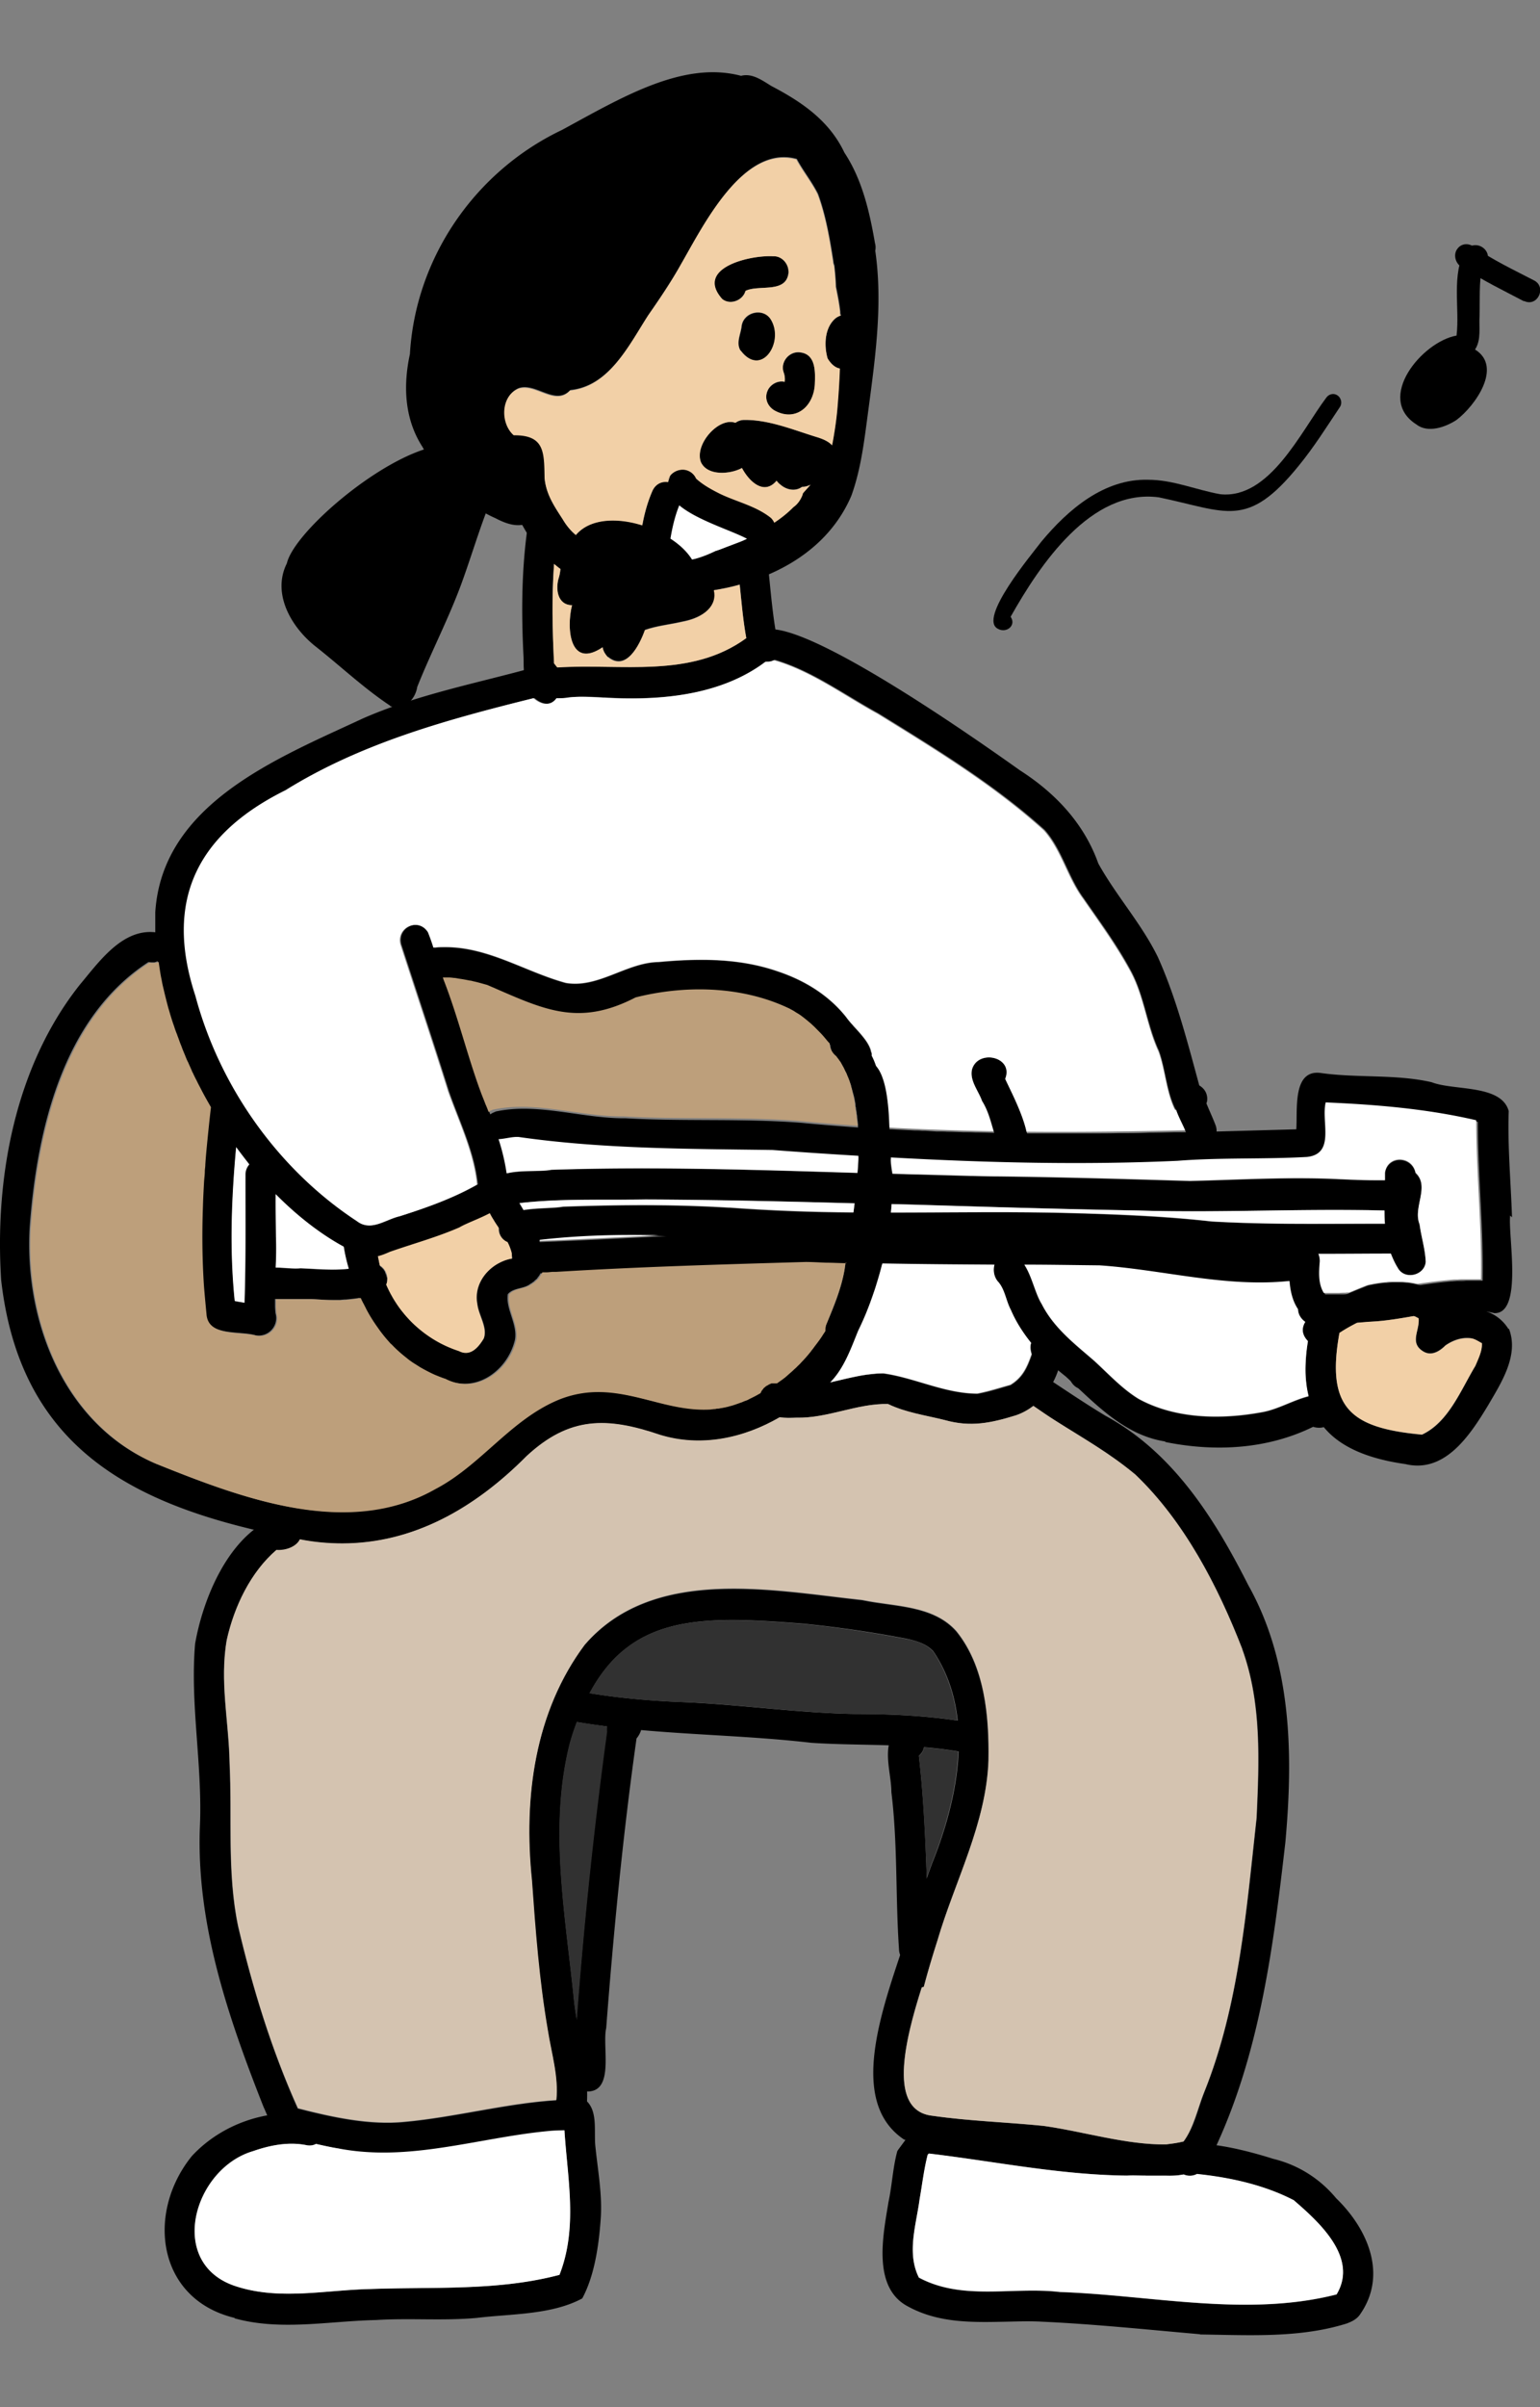 <svg width="64" height="100" viewBox="0 0 64 100" fill="none" xmlns="http://www.w3.org/2000/svg">
    <rect x="0" y="0" width="64" height="100" fill="#808080" stroke="none"/>
    <path d="M16.227 29.325c-1.104-.729-2.09-1.667-3.133-2.486-.986-.788-1.803-2.176-1.173-3.434.276-1.208 3.409-3.983 5.695-4.732-.02-.04-.04-.07-.06-.11-.748-1.157-.807-2.535-.521-3.853.236-4.023 2.729-7.607 6.325-9.314 2.482-1.348 5.024-2.885 7.438-2.246.453-.12.867.18 1.251.419 1.261.659 2.414 1.438 3.045 2.775.739 1.118 1.044 2.456 1.27 3.764.03.1.03.21.01.31.316 2.166.01 4.382-.276 6.538-.167 1.228-.295 2.476-.719 3.644-1.241 2.895-4.551 4.063-7.527 4.063-.305 0-.61-.01-.916-.04-.581-.07-1.547-.03-2.069-.38-.05 0-.099.01-.148 0-.364 0-.768-.219-1.084-.369a5.458 5.458 0 0 1-1.93-2.066h-.03c-.375.05-.759-.11-1.084-.28a5.087 5.087 0 0 1-.404-.2c-.374 1-.68 2.027-1.054 3.036-.532 1.417-1.232 2.765-1.793 4.172-.07.45-.414.85-.847.85a.783.783 0 0 1-.296-.06h.03zm6.404-9.484c.059.69.404 1.188.758 1.737.227.39.542.69.916.909.08.1.168.2.266.28.247.189.513.299.818.349.217.04.444.05.66.06.06.02.109.03.168.05.187.05.374.09.561.12.138.02.286.03.424.03.187 0 .384-.01.571-.02h-.088c.384-.01.788-.03 1.152-.13.316-.08.601-.21.897-.34.04-.01.079-.02.118-.04.168-.06.335-.13.503-.19.177-.06.345-.12.512-.2.246-.099.463-.229.68-.369.05-.03.098-.06.157-.1a5.38 5.38 0 0 0 1.252-.928 1.058 1.058 0 0 0 .394-.569c.01-.01.02-.02.03-.04.186-.21.383-.419.551-.649.246-.33.463-.698.581-1.098.08-.25.109-.509.158-.768.05-.31.089-.61.118-.919.05-.669.099-1.348.118-2.026.02-.67.09-1.338.02-2.007v.01-.07.01c-.04-.35-.108-.689-.177-1.028-.01-.3-.04-.59-.07-.889a.423.423 0 0 1-.039-.16c-.147-.948-.315-1.906-.64-2.805-.256-.509-.62-.958-.887-1.457-.02 0-.04 0-.049-.01-2.197-.55-3.832 2.785-4.749 4.372-.414.73-.886 1.428-1.36 2.117-.807 1.248-1.625 2.965-3.25 3.125-.365.389-.779.22-1.202.06-.316-.12-.631-.24-.936-.14-.74.31-.76 1.447-.198 1.936h.04c1.241 0 1.222.71 1.241 1.757l-.02.03z" fill="#000"/>
    <path d="M30.778 14.57c-.197-.34.02-.688.05-1.038.098-.579.916-.759 1.221-.24.562.939-.404 2.406-1.26 1.278h-.01zM32.236 17.086c-.305-.15-.482-.5-.344-.829.108-.28.433-.459.719-.389.02-.14 0-.28-.05-.41-.137-.449.276-.898.73-.808.63.1.59.829.571 1.328-.05.898-.759 1.547-1.626 1.108zM32.394 20.11s-.089-.089-.128-.139c-.532.639-1.162.01-1.438-.529-.473.26-1.429.34-1.705-.24-.335-.878 1.202-2.376 1.813-1.297.217.01.424.14.561.3.06.069.119.139.168.209.483-.61 1.192-.08 1.429.479.936-.16 1.27 1.278.236 1.328-.286.21-.68.12-.926-.12l-.01.01z" fill="#000"/>
    <path d="M33.596 20.11a.997.997 0 0 1-.61-.239.57.57 0 0 1-.178-.34c-.601-.269-1.458-.239-1.862-.798-.818-.04-.848-1.248-.01-1.288 1.044-.01 2.05.42 3.034.72.355.109.75.289.779.718.473.21.473.968-.02 1.158-.355.13-.749.1-1.123.07h-.01zM26.768 24.374c-.502-.19-.404-.77-.305-1.188.177-.939.256-1.907.65-2.786.325-.768 1.478-.3 1.173.48-.385.908-.454 1.926-.64 2.895.019.439-.483.778-.868.599h-.01z" fill="#000"/>
    <path d="M31.182 22.457c-.867-.55-4.02-1.258-3.32-2.696a.907.907 0 0 0-.108.22c.069-.34.453-.539.768-.46a.64.64 0 0 1 .414.35c.296.27.63.46.985.63.7.339 1.508.508 2.128 1.007.572.57-.246 1.468-.857.939l-.01.01zM34.394 14.89c-.158-.55-.128-1.308.355-1.687.325-.22.827-.26 1.103.07.227.269.168.618.079.928-.148.789-.946 1.657-1.537.689zM30 12.414c-1.143-1.298 1.202-1.827 2.128-1.767.345-.02.63.29.64.629-.049.948-1.231.529-1.793.809-.108.399-.65.598-.975.329z" fill="#000"/>
    <path d="M25.104 28.976c-.513-.03-.986-.06-1.449 0-.542.09-1.143.04-1.488-.45-.492-.23-.384-.848-.413-1.297-.089-1.787-.08-3.584.177-5.361.128-.859 1.409-.64 1.241.21-.266 1.876-.236 3.623-.147 5.48.049.05.088.11.138.17 2.67-.17 5.537.47 7.852-1.218-.187-1.038-.237-2.097-.375-3.145a.631.631 0 0 1 .532-.718c.335-.05.67.19.71.539.128 1.098.197 2.216.404 3.314.108.19.128.42 0 .619-1.931 1.777-4.759 2.006-7.261 1.847h.079v.01z" fill="#000"/>
    <path d="M23.025 27.828c.354.38.345.888.138 1.178 0 .02-.02.03-.04.05l-.088.09a.22.22 0 0 0-.05.03c-.01.01-.04.02-.059.03-.02.01-.04.01-.059.02h-.05c-.177.03-.384-.04-.61-.23-3.567.878-7.143 1.857-10.306 3.823-3.655 1.807-5.064 4.552-3.743 8.536 1.014 3.803 3.458 7.237 6.709 9.364.581.459 1.163-.06 1.773-.2 1.104-.36 2.207-.739 3.222-1.318-.138-1.357-.759-2.595-1.202-3.873-.64-2.037-1.32-4.073-1.98-6.1-.187-.709.749-1.128 1.143-.509.049.12.098.25.147.39.02.05.03.09.05.14.01.04.03.08.04.12.127.418.255.868.383 1.257.03.09.07.18.099.27.532 1.407.896 2.865 1.399 4.282l.089.24c.059.16.128.32.187.479.04.11.079.21.128.32.148.369.286.748.404 1.127.148.47.266.939.335 1.418.02.11.03.22.04.33.039.06.058.12.078.18.098.299-.03.548-.256.758-.158.14-.355.27-.572.38-.453.239-.975.419-1.26.588-.937.41-1.932.68-2.897 1.019a1.84 1.84 0 0 1-.296.12c-.03.01-.059.02-.098.03-.03 0-.07.02-.099.03-.187.05-.374.06-.561.02-.286-.12-.572-.26-.858-.41-.995-.55-1.95-1.298-2.837-2.186-.384-.39-.749-.799-1.094-1.228-.187-.23-.364-.47-.541-.71a18.736 18.736 0 0 1-1.094-1.676c-.138-.24-.276-.49-.404-.729-.069-.12-.128-.25-.187-.37-.06-.11-.109-.219-.168-.339 0-.02-.02-.04-.03-.06-.058-.12-.108-.24-.157-.359-.04-.1-.089-.19-.128-.29l-.079-.19c-.04-.09-.079-.189-.108-.279-.05-.12-.099-.25-.138-.37v-.01c-.05-.129-.089-.259-.138-.379-.04-.13-.089-.259-.128-.379-.04-.12-.07-.24-.108-.37-.08-.269-.138-.528-.198-.788-.03-.12-.059-.25-.078-.37-.03-.129-.05-.249-.07-.379l-.058-.379c-.06-.41-.09-.819-.109-1.218v-.848c.286-4.523 5.104-6.41 8.611-8.047 2.128-.938 4.473-1.417 6.68-2.006.414-.16.916-.37 1.27.01l.01-.03z" fill="#000"/>
    <path d="M22.552 52.156c.04.24.02.48-.07.69 0 .02-.019.039-.029.059a.42.42 0 0 1-.088.14c-.01.02-.03.04-.04.06-.01.01-.02.03-.04.04-.01.01-.019.02-.039.03l-.059.06c-.02.02-.05.03-.069.05-.02.02-.049.03-.079.05-.275.219-.7.149-.936.428-.098.61.414 1.248.296 1.897-.305 1.298-1.675 2.276-2.946 1.608-.079-.03-.157-.05-.226-.08-.06-.02-.119-.05-.178-.07a5.152 5.152 0 0 1-.847-.46c-.069-.04-.128-.09-.197-.13-.06-.04-.108-.079-.168-.129a5.358 5.358 0 0 1-.61-.549l-.109-.11a4.624 4.624 0 0 1-.394-.479.36.36 0 0 1-.069-.1 5.49 5.49 0 0 1-.512-.828.914.914 0 0 1-.07-.14c-.048-.09-.098-.19-.137-.28a8.515 8.515 0 0 1-.443-1.218 7.13 7.13 0 0 1-.207-.908c0-.05-.02-.11-.03-.16 0-.469.522-.808.936-.569.306.27.424.689.512 1.118.03.13.05.25.08.38.048.24.108.469.206.669.02.04.04.09.06.13.029.08.068.159.108.239.04.08.069.15.118.22 0 .01.01.02.02.04.03.06.069.12.098.17.01.02.03.049.05.069.029.06.068.11.108.17 0 .01.02.03.03.04.039.06.088.12.137.18l.02.02.128.159c.02.02.04.05.069.07a3.274 3.274 0 0 0 .345.35l.177.149c.099.08.187.15.296.22.049.04.088.07.138.1.069.05.138.09.207.13.049.03.108.06.157.09.05.03.089.049.138.069.06.03.128.07.197.09.158.07.325.13.493.19.463.24.798-.14 1.024-.52.178-.449-.216-.968-.266-1.437-.118-.63.197-1.218.69-1.567.02-.02.04-.03.06-.04.029-.02.058-.04.078-.05l.177-.09c.05-.02.089-.04.138-.06.02 0 .05-.02.07-.02.049-.02.098-.03.137-.04.02 0 .05 0 .07-.01h.029c0-.08-.02-.15-.04-.22 0-.04-.02-.08-.03-.12-.039-.12-.088-.239-.147-.359-.109-.21-.237-.41-.365-.609-.059-.09-.118-.17-.167-.26-.03-.05-.06-.1-.089-.139-.04-.06-.069-.13-.108-.19a1.838 1.838 0 0 1-.197-.609c0-.23.118-.429.295-.549.148-.1.345-.13.522-.08.08.02.148.05.207.09.158.11.257.3.266.5.04.08.09.15.129.229.059.09.118.19.167.28.256.409.522.808.67 1.257 0 .01 0 .03.01.04.069.2.108.4.118.61h.02zM25.261 27.299a.878.878 0 0 1-.207-.36c0-.02 0-.03-.01-.05-1.36.919-1.517-.768-1.27-1.747-.621 0-.71-.689-.543-1.168.138-.479.02-1.158.503-1.437.887-1.857 4.68-.6 5.212 1.058 1.27.898.847 1.947-.562 2.216-.59.14-1.054.17-1.576.35-.217.608-.778 1.747-1.537 1.118l-.01.02z" fill="#000"/>
    <path d="M35.754 54.502c-.05.12-.089.25-.138.37-.04.11-.089.23-.128.34v.01c-.05.119-.089.239-.138.358-.01.03-.02.06-.04.08v.03s-.03.08-.049.12c-.02.04-.03.08-.05.12-.048.11-.108.23-.157.34-.04.07-.089.14-.128.209l-.089.12c-.108.17-.226.33-.344.499-.06.09-.129.18-.188.27-.039.05-.088.09-.138.14-.364.359-.748.698-1.172.988-.197.14-.394.27-.6.389-1.508.878-3.282 1.248-4.976.729-2.207-.75-3.764-.769-5.547.888-2.177 2.186-4.73 3.624-7.655 3.624-.572 0-1.163-.05-1.764-.17-.118-.02-.236-.05-.364-.08-.523-.1-1.045-.21-1.547-.329C4.966 62.219.798 59.733.049 53.185c-.276-4.263.582-8.895 3.271-12.28.788-.938 1.754-2.325 3.123-2.176h.02c.65.17.552 1.008.079 1.208-.02 0-.04.01-.05.02-.029 0-.049.02-.078.02h-.04c-.059 0-.128 0-.207-.01-3.576 2.326-4.64 7.018-4.935 11.021-.227 3.954 1.448 8.186 5.211 9.804 3.577 1.437 7.98 3.124 11.606 1.048 1.912-.998 3.153-2.925 5.183-3.734 1.399-.539 2.6-.24 3.783.07.808.2 1.606.41 2.463.36.069 0 .138-.01.207-.02h.128c.118-.02.236-.04.364-.07a.8.8 0 0 0 .148-.04c.04 0 .089-.02.138-.04l.06-.02c.078-.03.167-.06.255-.09l.148-.06c.05-.02.099-.04.158-.07.049-.02.098-.05.157-.08.099-.05.207-.11.316-.17 0 0 .059-.03.088-.05.217-.11.414-.229.611-.359.079-.05.158-.11.237-.17l.118-.09c.03-.02.059-.05.089-.08a3.3 3.3 0 0 0 .275-.249c.04-.04.08-.08.119-.11l.167-.17c.138-.139.276-.299.394-.448.05-.05.089-.11.128-.17.06-.07.109-.14.158-.21.069-.09.138-.18.197-.28.05-.06.089-.13.128-.189v-.02s.05-.07.069-.11c.286-.449.7-1.198 1.3-.748.03.02.06.05.08.07l.039.01zM36.236 43.73s.01.09 0 .13c0 .08-.02.16-.059.24a.78.78 0 0 1-.226.26.597.597 0 0 1-.591.03.745.745 0 0 1-.257-.21c-.206-.26-.404-.53-.62-.789 0 0-.06-.08-.099-.12a5.117 5.117 0 0 0-.305-.349l-.099-.1-.118-.12c-.05-.05-.099-.09-.148-.14-.108-.1-.226-.199-.354-.289-.05-.03-.09-.07-.138-.1a1.69 1.69 0 0 0-.178-.11l-.207-.12c-.059-.03-.108-.05-.167-.08-1.931-.878-4.227-.908-6.256-.398-2.434 1.257-3.882.469-6.168-.52a6.016 6.016 0 0 0-.571-.15l-.148-.03a6.113 6.113 0 0 0-.453-.08l-.207-.03c-.079 0-.158-.019-.236-.019h-.316a.668.668 0 0 1-.552.04c-.453-.18-.522-.829-.137-1.118a.79.79 0 0 1 .384-.17c.167-.03.345-.03.502-.03 1.803 0 3.32 1.028 5.005 1.488 1.34.23 2.522-.849 3.852-.869 1.675-.16 3.35-.17 4.956.39 1.104.369 2.108.978 2.838 1.896.059.08.128.17.207.26.029.03.059.06.078.09.07.08.148.16.217.24.03.03.06.07.089.099.088.11.177.21.246.32.02.03.04.05.05.08.078.13.127.249.147.379h.04z" fill="#000"/>
    <path d="M36.906 46.845c0 .33 0 .76-.02 1.248 0 .21-.019.44-.029.67-.03.398-.059.818-.098 1.257l-.04.35c-.03.279-.059.568-.098.848l-.06.44c-.039.279-.078.558-.127.828-.09.519-.197 1.018-.316 1.467-.01 0-.03.02-.04.02-.167.12-.236.28-.305.47 0 .02-.01.04-.02.05-.049.12-.088.249-.137.369-.04.11-.089.23-.128.34v.01c-.05.119-.089.239-.138.358 0 .03-.02.06-.04.08v.03a.632.632 0 0 1-.423.19.61.61 0 0 1-.188-.03c-.01 0-.02 0-.029-.02a.661.661 0 0 1-.365-.529c0-.1 0-.19.04-.28.315-.748.63-1.497.758-2.296.01-.09.03-.17.04-.26.04-.259.088-.528.128-.818.03-.16.05-.32.079-.479.04-.26.079-.529.118-.799.02-.13.03-.25.05-.379.048-.41.098-.838.117-1.258.02-.24.03-.469.04-.699.01-.429 0-.848-.02-1.258v-.05c0-.1-.02-.199-.03-.299 0-.05-.01-.1-.02-.15 0-.07-.019-.13-.029-.19 0-.04 0-.07-.02-.11v-.059c0-.04-.01-.09-.02-.13a2.36 2.36 0 0 0-.088-.38c-.01-.05-.03-.099-.04-.149-.009-.05-.029-.09-.038-.14v-.02c-.01-.05-.03-.09-.05-.14v-.01c0-.02-.02-.05-.03-.07-.02-.05-.039-.1-.059-.139-.01-.03-.02-.05-.029-.08-.02-.05-.05-.11-.079-.16-.03-.05-.05-.1-.079-.15-.01-.02-.03-.05-.04-.07a.91.91 0 0 0-.078-.129.302.302 0 0 0-.05-.07.645.645 0 0 0-.098-.13c-.02-.02-.04-.03-.059-.05a.589.589 0 0 1-.167-.25c0-.02-.01-.04-.02-.059 0-.03-.01-.06-.02-.09v-.07c0-.08.01-.16.05-.24.64-.888 1.27-.239 1.714.72v.02c.03.06.05.12.079.18.03.079.059.149.088.229.306.798.483 1.677.454 2.046.02.11.03.29.03.51l-.02-.04zM11.468 51.398c.02.419 0 .838-.01 1.257-.02.44-.04.869-.03 1.298V54.243c0 .11.01.21.02.31a.727.727 0 0 1-.827.918c-.68-.2-2.02.06-2.08-.909-.048-.4-.088-.798-.108-1.208a32.605 32.605 0 0 1-.039-3.254c.01-.35.03-.699.05-1.048 0-.14.02-.27.029-.41 0-.09.01-.18.02-.27.02-.309.049-.618.078-.928.05-.489.099-.978.158-1.467v-.02c.108-.819 1.35-.669 1.251.16-.059.509-.118 1.028-.157 1.547-.197 2.126-.276 4.293-.06 6.39.09.019.188.029.276.049.04 0 .09.02.129.02.059-1.777.029-3.544.039-5.321 0-.16.059-.31.157-.42a.608.608 0 0 1 .464-.219c.335 0 .64.28.63.629v.819c0 .599 0 1.188.01 1.787z" fill="#000"/>
    <path d="M16.089 53.045V53.265c0 .03-.02.06-.03.1 0 .02-.02.04-.03.07-.157.289-.472.358-.758.418-.108.02-.217.05-.325.06a2.27 2.27 0 0 1-.276.04l-.276.03h-.02c-.078 0-.167.01-.246.02H13.832c-.177 0-.364 0-.541-.02-.138 0-.266-.02-.404-.02h-1.892c-.492-.03-.739-.729-.374-1.078.236-.18.532-.22.827-.22.345 0 .71.06 1.035.03.66.03 1.34.09 2 .02.157-.02.315-.05.482-.08a.809.809 0 0 1 .562-.14c.099.01.177.05.256.1.02.01.05.03.07.05l.058.06c.02.02.04.04.05.07.01.02.03.04.039.06v.02c.01.02.02.05.03.07.01.02.02.05.03.07 0 .03.009.06.019.08l.01-.03zM62.759 50.5c-.09.858.541 4.092-.66 4.052-.07-.02-.148-.03-.217-.05-1.025-.2-2.08-.02-3.113.17h-.01l-.414.07c-.424.07-.857.13-1.281.16-.217.02-.434.04-.66.05-.63.05-1.271.08-1.902.06a.497.497 0 0 1-.256-.09.3.3 0 0 1-.069-.05c-.01 0-.02-.02-.03-.03-.019-.02-.039-.03-.048-.05a.302.302 0 0 1-.05-.07.4.4 0 0 1-.049-.09.688.688 0 0 1-.05-.23c-.226-.339-.315-.758-.354-1.168-2.66.28-5.261-.469-7.892-.648-.6 0-1.211-.02-1.812-.02h-5.074c-.325 0-.64 0-.966-.01-.384 0-.778 0-1.162-.02h-.217c-.355 0-.7-.01-1.054-.02h-.237c-.285 0-.571-.01-.857-.02-.286 0-.571-.02-.857-.03-3.448.1-6.906.19-10.355.41h-.128c-.088 0-.197.01-.295.02h-.158c-.552.03-1.133 0-1.212-.56V52.116c.05-.22.197-.379.384-.459a.617.617 0 0 1 .306-.04h.02c.147 0 .305-.01.453-.02 1.645-.06 3.29-.15 4.946-.23 2.58-.12 5.172-.219 7.753-.179.07 0 .148 0 .217.01.099 0 .207.01.305.02.325.02.65.03.976.04h.285c2.867.09 5.744 0 8.611.07 2.75.12 5.459.988 8.227.629.315-.35.857-.19 1.044.19.04.09.07.19.06.309-.05.47-.07.928.167 1.318h.64c.089 0 .168 0 .256-.01.06 0 .109 0 .168-.01.946-.07 1.892-.23 2.837-.36.099-.01.197-.03.296-.04.345-.05.68-.09 1.025-.12.098 0 .187-.02.285-.02h.08c.088 0 .167 0 .255-.01H61.616c.04-2.196-.197-4.392-.197-6.598-2.07-.48-4.168-.65-6.247-.739-.206.799.414 2.136-.778 2.266-1.783.11-3.586.02-5.38.16-3.94.18-7.95.08-11.91-.14h-.139l-1.103-.06h-.118c-1.192-.07-2.384-.16-3.557-.24-3.527-.05-7.054-.04-10.551-.538-.267-.02-.572.08-.838.09-.276.01-.512-.06-.63-.44a.635.635 0 0 1 .236-.689c.01-.01.03-.02.05-.03l.029-.02s.02 0 .03-.01c.01 0 .029-.01.039-.02.02 0 .03-.01.049-.02 1.773-.379 3.596.3 5.399.28 2.433.14 4.877 0 7.31.19.808.08 1.626.14 2.434.2h.05c.403.03.807.05 1.201.07h.079c.315.02.63.03.946.05.098 0 .197 0 .285.01h.138l.463.03h.08c.127 0 .255 0 .383.01.227 0 .454.01.67.02.168 0 .325 0 .493.01.286 0 .562.009.847.019.454 0 .907.01 1.36.02H45.3c.404 0 .818 0 1.222-.01.404 0 .818 0 1.222-.02.364 0 .729-.01 1.093-.02h.493c.434 0 .867-.02 1.31-.03l3.232-.09c.059-.798-.177-2.525 1.044-2.336 1.508.21 3.114.04 4.582.38.916.359 2.896.08 3.202 1.198-.05 1.467.088 2.945.137 4.412l-.078-.07z" fill="#000"/>
    <path d="M58.956 49.67c0 .35-.286.64-.621.64-.266 0-.532-.02-.798-.03-.227 0-.453 0-.68-.01H55.931c-2.867-.02-5.704.11-8.571.02l-2.74-.06c-1.89-.04-3.792-.1-5.684-.16-.63-.02-1.261-.04-1.892-.05h-.295c-.325 0-.65-.02-.986-.03h-.265c-2.907-.08-5.803-.14-8.7-.16-1.872.04-3.803-.06-5.655.21a.633.633 0 0 1-.71-.54c-.088-1.097 1.774-.748 2.473-.898 4.247-.14 8.473 0 12.72.13h.167c.355.02.7.03 1.044.04h.247l1.083.03 2.168.06c.364 0 .72.02 1.084.02 2.68.03 5.36.11 8.03.19 2.088-.05 4.187-.18 6.285-.07.167 0 .325.01.493.02.285 0 .58.02.867.02h1.211c.345 0 .631.28.631.628h.02z" fill="#000"/>
    <path d="M57.892 50.828c.807 0 .847 1.258.01 1.278h-.109c-.946 0-1.892 0-2.837.01h-.178c-1.497 0-2.995-.01-4.482-.1h-.02c-.73-.06-1.468-.14-2.197-.2h-.02c-3.724-.299-7.507-.119-11.222-.149h-1.556c-2.63-.04-5.271-.27-7.892-.32-1.803-.04-3.606 0-5.399.25-.108.01-.207.03-.315.04-.05 0-.089.01-.138.02-.335.08-.68-.09-.778-.44-.247-1.187 1.92-.938 2.65-1.077 2.295-.08 4.6-.1 6.877.04h.049c1.724.13 3.428.19 5.143.2h1.557c2.59 0 5.172-.05 7.773.03 1.892.06 3.744.139 5.547.339 1.399.08 2.788.1 4.187.1H57.91l-.02-.02z" fill="#000"/>
    <path d="M58.089 52.695c-.74-1.197-.523-2.625-.532-3.953.108-.739 1.123-.719 1.27 0 .611.57-.118 1.438.168 2.137.07.519.236 1.038.256 1.567-.049.579-.886.769-1.162.25zM48.837 46.047c-.354-.72-.404-1.667-.67-2.396-.502-1.088-.61-2.326-1.192-3.375-.6-1.098-1.25-1.966-1.93-2.954-.65-.879-.897-2.027-1.626-2.846-2.099-1.896-4.532-3.374-6.907-4.841-1.409-.77-2.768-1.777-4.305-2.227-.67.34-1.242-.639-.66-1.108 1.123-1.208 9.418 4.692 10.837 5.7 1.468.939 2.67 2.207 3.261 3.874.75 1.348 1.793 2.496 2.473 3.883.808 1.797 1.281 3.734 1.803 5.63.414.71-.63 1.379-1.074.67l-.01-.01zM61.32 56.728c.118-.289.276-.618.266-.928-.108-.06-.226-.14-.355-.18-.029-.01-.049-.02-.078-.03.01 0 .03 0 .049.02h.03c-.404-.1-.828.04-1.163.28-.246.24-.581.45-.916.25-.591-.36-.138-.869-.197-1.378-.03-.02-.07-.03-.099-.05a.293.293 0 0 0-.098-.04c-.759-.31-1.616-.08-2.365.29-.256.13-.512.27-.729.419-.562 3.114.453 3.943 3.429 4.223 1.113-.51 1.615-1.857 2.226-2.865v-.01zm1.39-1.527c.423 1.098-.316 2.236-.858 3.165-.748 1.238-1.793 2.855-3.448 2.456-1.547-.22-2.71-.7-3.4-1.548a3.104 3.104 0 0 1-.63-1.278c-.039-.15-.069-.31-.088-.479 0-.06-.01-.13-.02-.19-.02-.23-.02-.479 0-.728.01-.28.04-.57.089-.869a.819.819 0 0 1-.207-.35.502.502 0 0 1 .01-.269c0-.03.02-.05.03-.08 0-.02.019-.04.029-.06 0-.01.01-.02.02-.04.295-.489 1.152-.918 1.832-1.207.04-.02.079-.03.118-.05.06-.02.118-.05.168-.07.197-.08.364-.14.473-.19l.137-.03c.188-.04.385-.07.592-.09h.03c.098 0 .206-.02.305-.02h.01c.197 0 .394 0 .59.02.07 0 .139.02.208.03.069.01.137.03.197.04.58.14 1.074.47 1.27 1.078.532-.17 1.173-.16 1.695.07.345.14.63.38.828.7l.02-.01z" fill="#000"/>
    <path d="M48.424 59.883c-1.705-.26-2.917-1.577-4.128-2.695-.946-.749-1.813-1.637-2.296-2.766-.197-.369-.236-.808-.502-1.138-.385-.419-.207-1.188.413-1.188.877.12.976 1.448 1.38 2.087.502.988 1.37 1.657 2.177 2.356.601.549 1.153 1.158 1.852 1.587 1.537.839 3.429.859 5.084.56.739-.12 1.399-.56 2.118-.7.463 0 1.054.2.976.77-.06.448-.523.648-.927.518-1.91.939-4.088 1.048-6.147.63v-.02zM49.35 47.215c-.187-.59-.69-1.188-.513-1.837.138-.36.592-.53.917-.33-.02 0-.04-.01-.06-.02-.029 0-.049 0-.078-.02.335.07.59.35.551.71 0 .04-.02.08-.03.12.129.319.277.628.395.947.217.76-.896 1.149-1.192.41l.01.02zM42.03 48.193c-.335-.04-.542-.33-.552-.649-.237-.599-.306-1.248-.66-1.807-.148-.419-.532-.838-.414-1.318.256-.848 1.744-.519 1.38.4.305.719 1.802 3.394.246 3.374zM14.079 89.263c-.74-.12-1.458-.33-2.197-.48-.542-.159-.71-.788-.926-1.247-1.458-3.694-2.798-7.577-2.65-11.61.118-2.606-.414-5.102-.198-7.637.325-1.857 1.32-4.263 3.055-5.132.088-.03.177-.03.266-.03.088 0 .187 0 .275-.03.326-.1.69.1.779.44.167.619-.493.918-1.005.868-1.084.929-1.754 2.366-2.06 3.734-.295 1.737.09 3.394.119 5.121.108 2.256-.108 4.553.355 6.769.61 2.585 1.399 5.151 2.482 7.567 1.439.37 2.995.709 4.454.559 2.078-.19 4.236-.769 6.285-.898.099-.979-.197-1.947-.354-2.906-.355-2.056-.523-4.142-.66-6.229-.355-3.404.108-6.978 2.197-9.783 2.837-3.275 7.753-2.266 11.546-1.857 1.32.28 2.936.2 3.902 1.298 1.182 1.467 1.36 3.534 1.33 5.36-.089 2.616-1.4 5.022-2.118 7.478a38.883 38.883 0 0 0-.572 1.937c-.256.05-.522.15-.729.289-.256.17-.492.36-.719.57-.03.029-.06.049-.079.079.473-2.067 1.153-4.073 1.872-6.06 1.104-2.735 1.813-6.23.06-8.835-.287-.31-.7-.429-1.104-.519a48.088 48.088 0 0 0-4.306-.629c-4.867-.38-8.118-.449-9.694 4.982-.897 3.524-.158 7.257.187 10.801.197 1.508.68 3.015.483 4.543.088.898-.946.698-1.498.778-2.295.2-4.591.899-6.896.899-.621 0-1.242-.05-1.872-.17l-.01-.02zM35.488 55.211c-.05.12-.089.25-.138.37-.099.23-.197.459-.306.678a3.94 3.94 0 0 1-.216.34c-.345-.42-.326-1.248.66-1.388z" fill="#000"/>
    <path d="M47.616 90.381h-.779c-2.837-.03-5.546-.609-8.335-.928-.138-.02-.285-.02-.433-.02-.266 0-.532 0-.749-.11.02-.02.03-.04.05-.07l.177-.24c.177-.239.364-.469.561-.698h.05c.118-.02.226-.06.344-.11.306.08.611.17.917.22.157.03.315-.01.443-.09 2.177.28 4.365.719 6.552.758h-.089c.956.01 1.931.09 2.867-.13.434-.578.591-1.367.857-2.046 1.449-3.604 1.754-7.567 2.178-11.4.108-2.356.216-4.772-.601-7.018-1.015-2.616-2.414-5.311-4.444-7.248-1.074-.889-2.157-1.498-3.31-2.226-.335-.21-.65-.43-.966-.65a.684.684 0 0 0 .188-.568c-.02-.15-.06-.29-.09-.43-.048-.19-.098-.369-.147-.559 1.025.66 2.04 1.368 3.084 1.997 2.798 1.517 4.522 4.243 5.93 7.028 1.824 3.245 1.873 7.058 1.548 10.682-.503 4.382-1.074 8.845-2.985 12.858-.434.898-1.41 1.008-2.365 1.008h-.443l-.01-.01zM44.434 57.098c0-.35.285-.639.62-.639s.63.28.63.629c0 .35-.285.639-.62.639a.637.637 0 0 1-.63-.63zM37.103 48.752v.02c0 .42-.02.839-.049 1.258v.04c0 .1-.02.2-.03.3-.029.289-.068.568-.108.858-.02.15-.049.29-.079.44-.049.279-.108.548-.177.828-.059.25-.128.499-.207.748l-.05.17c-.029.11-.068.21-.107.32-.04.12-.08.23-.119.34 0 .029-.02.059-.03.089-.039.11-.088.23-.127.34 0 0 0 .02-.01.03-.04.1-.079.199-.128.299-.07.16-.138.31-.217.459-.286.709-.552 1.468-1.064 2.047-.02.03-.05.06-.079.08l-.02.02c-.049.06-.108.11-.167.16-.434.319-.837.977-1.34.898a.669.669 0 0 1-.335-.17c-.236-.23-.266-.669-.02-.899.808-.559 1.281-1.307 1.665-2.116v-.02c.247-.53.454-1.088.68-1.647.158-.39.296-.779.404-1.168.079-.27.138-.55.187-.819.03-.16.06-.31.08-.469.039-.27.068-.54.098-.809l.03-.379c.029-.42.039-.839.029-1.258 0-.23 0-.47-.02-.699-.02-.419-.05-.838-.089-1.258a40.17 40.17 0 0 0-.167-1.527c-.493-.39-.217-1.288.453-1.198a.68.68 0 0 1 .473.29c.01.02.02.03.04.05.029.03.049.07.068.11l.06.12c.01.03.03.059.039.099 0 .01 0 .02.01.04.01.04.03.07.04.11.019.06.039.12.058.19.03.09.05.19.07.289l.029.21c0 .05.01.09.02.14 0 .07.02.149.03.219 0 .05 0 .11.019.16v.1c0 .06 0 .13.01.19v.199c0 .1 0 .2.01.3.02.449.03.888.049 1.257v.13c.01.21.04.38.069.52l.02-.03z" fill="#000"/>
    <path d="M44.108 56.05c.03 1.158-.807 2.386-1.891 2.745-1.045.33-1.882.5-2.956.2-.798-.2-1.626-.31-2.364-.67-1.291-.02-2.503.6-3.803.57-.217 0-.464.02-.7-.02-.286-.04-.542-.15-.729-.38-.168-.22-.177-.439-.089-.628 0 0 .01-.03.02-.04a.38.38 0 0 1 .089-.13c.01-.02.03-.03.04-.05.019-.02.038-.03.058-.05.03-.02.05-.04.08-.05.029-.02.058-.03.088-.05.02 0 .03-.01.049-.02.02 0 .04-.01.06-.02.019-.01.038 0 .068 0h.138c.089 0 .177.04.266.09.03.02.06.04.089.07.542.04 1.044-.02 1.546-.12.119-.02.227-.05.345-.07.06-.01.109-.03.168-.04l.522-.12c.236-.05.463-.1.7-.14.039 0 .078-.01.118-.02h.059c.059 0 .108-.019.167-.019.06 0 .128-.01.197-.02H36.73c1.29.18 2.552.839 3.901.839.464-.08.917-.23 1.37-.36.512-.31.7-.739.887-1.278a.981.981 0 0 1-.05-.27v-.119c0-.02 0-.03.01-.05v-.02c.178-.589 1.192-.609 1.261.25v-.01zM49.862 96.97c-2.177-.19-4.374-.42-6.552-.52-.502-.03-1.005-.01-1.517 0-1.39.03-2.788.06-4.05-.628-1.507-.779-1.044-2.965-.817-4.353.148-.688.177-1.417.365-2.106.02-.03.039-.06.069-.09l.177-.24c.167-.22.335-.439.522-.638.552-.09 1.094.529.493 1.128-.148.619-.217 1.228-.335 1.847-.148 1.068-.542 2.226-.03 3.254 1.192.639 2.503.599 3.813.559.69-.02 1.38-.04 2.05.04 3.802.13 7.763 1.048 11.497.1.916-1.528-.72-3.005-1.793-3.923-1.222-.63-2.64-.939-4-1.079a.636.636 0 0 1-.74-.1c-1.063-2.046 3.075-.798 3.892-.539 1.035.25 1.941.819 2.621 1.638 1.31 1.268 2.158 3.184.985 4.841-.148.21-.384.3-.532.36-1.3.41-2.66.489-4.02.489-.699 0-1.398-.02-2.088-.03l-.01-.01zM9.744 96.291c-3.212-.778-3.685-4.352-1.774-6.718 1.232-1.338 3.173-2.007 4.956-1.717.818.12.66 1.357-.158 1.267-.748-.16-1.527-.01-2.246.24-2.492.719-3.635 4.722-.67 5.63 1.793.57 3.685.14 5.518.1 2.64-.1 5.3.09 7.881-.589.808-2.076.276-4.233.187-6.359-.512-.49.148-1.378.76-.998.708.41.462 1.377.55 2.066.1.979.287 1.967.217 2.955-.078 1.108-.256 2.366-.768 3.315-1.27.688-2.985.638-4.364.808-1.4.13-2.798 0-4.207.09-1.951.04-3.961.46-5.872-.07l-.01-.02z" fill="#000"/>
    <path d="M48.246 90.361c-2.236-.09-4.423-.828-6.65-.918-1.34-.15-2.778-.05-4.04-.57-2.925-1.986.07-7.457.611-10.192.316-.589 1.242-.29 1.212.37-.04.309-.187.579-.246.878-.345 1.617-3.113 7.667-.384 7.966 1.537.22 3.064.27 4.6.42 1.902.26 3.922.958 5.833.728.779-.19 1.114.999.335 1.228-.414.1-.847.15-1.27.09zM40.108 72.811c-2.108-.41-4.266-.27-6.394-.41-3.27-.379-6.581-.319-9.832-.878-.808-.12-.66-1.367.157-1.267 1.37.26 2.808.389 4.188.449 2.443.09 4.886.459 7.31.499 1.586 0 3.163.08 4.729.35.345.04.591.369.552.708a.646.646 0 0 1-.7.56l-.01-.01z" fill="#000"/>
    <path d="M24.404 86.877a.643.643 0 0 1-.552-.709c.079-.728.04-1.467.099-2.206.305-4.023.71-8.016 1.26-12.01-.058-1.497 2.129-.838 1.242.27-.561 3.973-.956 8.037-1.26 12.03-.178.768.364 2.655-.799 2.635l.01-.01zM37.36 80.957c-.148-2.166-.05-4.352-.316-6.509 0-.798-.394-1.796.128-2.495.601-.61 1.705.37 1.015.988.306 2.656.316 5.33.434 8.006 0 .829-1.252.849-1.261.01z" fill="#000"/>
    <path d="M30.778 14.56c.858 1.138 1.823-.34 1.261-1.277-.305-.52-1.123-.34-1.221.24-.03.338-.247.698-.05 1.037h.01zm1.99-3.284c0-.34-.295-.649-.63-.629-.926-.06-3.271.47-2.128 1.767.325.28.867.08.975-.33.562-.279 1.744.14 1.793-.808h-.01zm1.094 4.692c.02-.5.05-1.228-.571-1.328-.454-.09-.867.36-.73.809.05.13.07.27.05.41-.286-.07-.611.109-.72.388-.137.34.04.68.346.829.866.44 1.576-.22 1.625-1.108zm1.084-2.895v.03c-.07.03-.138.06-.197.1-.483.379-.513 1.138-.355 1.687.158.26.335.39.512.419-.02.58-.059 1.148-.108 1.717-.03.31-.069.62-.118.919-.03.19-.06.369-.099.559-.148-.17-.394-.27-.62-.34-.986-.3-1.99-.729-3.035-.719a.591.591 0 0 0-.364.12c-.7-.25-1.715.909-1.429 1.637.276.59 1.232.5 1.704.24.286.54.907 1.158 1.439.53.04.049.079.099.128.139.256.24.64.33.926.12.148 0 .266-.04.365-.1l-.296.33c0 .01-.02.02-.03.04-.01.04-.02.08-.039.119-.079.18-.197.34-.355.45-.246.249-.512.459-.798.648a.66.66 0 0 0-.138-.2c-.62-.499-1.428-.668-2.128-1.008-.354-.18-.69-.36-.985-.629a.614.614 0 0 0-.414-.35c-.315-.079-.7.12-.768.46.03-.08.05-.15.108-.22-.04.09-.069.18-.088.26-.257-.04-.523.07-.66.38a6.48 6.48 0 0 0-.414 1.417c-1.045-.33-2.178-.29-2.759.4-.217-.18-.394-.4-.542-.65-.354-.549-.7-1.048-.758-1.737-.02-1.048 0-1.757-1.242-1.757h-.04c-.56-.489-.551-1.627.198-1.936.305-.1.62.02.936.14.423.16.847.329 1.202-.06 1.635-.17 2.453-1.887 3.251-3.125.483-.689.956-1.388 1.36-2.117.916-1.587 2.551-4.921 4.748-4.372.02 0 .04 0 .05.01.266.499.64.948.886 1.457.335.899.493 1.857.64 2.806 0 .05.02.11.04.16.04.299.06.588.07.888.068.34.137.679.176 1.028v.11h.04zM21.27 52.066V52.286c-.856.15-1.615.968-1.438 1.887.05.47.434.988.267 1.437-.227.38-.562.76-1.025.52a4.965 4.965 0 0 1-3.025-2.766c.128-.3 0-.639-.266-.798-.03-.13-.049-.25-.079-.38.168-.04.335-.11.493-.18.966-.339 1.96-.608 2.897-1.018.285-.17.807-.35 1.26-.589.1.2.227.4.365.6 0 .06 0 .13.02.199a.6.6 0 0 0 .355.4c.078.149.137.309.177.468zM61.586 55.8c.02.31-.138.629-.266.928-.61 1.009-1.123 2.346-2.226 2.866-2.976-.27-3.99-1.108-3.429-4.223.227-.15.473-.29.73-.42.216-.02.442-.04.66-.05.57-.03 1.132-.13 1.704-.229.069.03.138.06.197.1.049.509-.404 1.018.197 1.378.335.2.67 0 .916-.25.335-.23.759-.37 1.162-.28.119.04.237.12.355.18z" fill="#F2D0A7"/>
    <path d="M48.877 46.107c.098.29.256.569.374.848-2.197.05-4.394.08-6.59.06-.178-.809-.71-1.797-.888-2.196.365-.919-1.123-1.248-1.379-.4-.108.47.266.889.414 1.318.246.39.355.829.483 1.258a126.06 126.06 0 0 1-4.325-.15c-.04-1.008-.138-2.086-.562-2.565-.05-.15-.108-.29-.177-.42.03-.559-.759-1.178-1.064-1.617-.73-.918-1.734-1.527-2.838-1.897-1.596-.549-3.27-.539-4.956-.389-1.33.02-2.502 1.098-3.852.869-1.684-.46-3.202-1.488-5.005-1.488-.157 0-.335 0-.502.03a7.886 7.886 0 0 0-.227-.639c-.394-.629-1.33-.2-1.143.51.66 2.036 1.34 4.062 1.98 6.099.454 1.278 1.065 2.506 1.203 3.873-1.015.58-2.119.969-3.222 1.318-.61.14-1.192.649-1.773.2-3.242-2.127-5.695-5.56-6.71-9.364-1.31-3.983.099-6.729 3.744-8.536 3.163-1.966 6.739-2.935 10.306-3.823.413.35.768.27.955 0 .168 0 .335 0 .493-.03.433-.05.887-.02 1.37 0 2.324.15 4.925-.05 6.827-1.488.108.02.226 0 .345-.06 1.546.44 2.906 1.458 4.315 2.227 2.374 1.467 4.808 2.945 6.906 4.841.73.819.976 1.967 1.636 2.846.68.988 1.33 1.866 1.93 2.955.592 1.048.69 2.286 1.193 3.374.276.729.325 1.677.67 2.396.01.02.03.04.04.06l.029-.02zM42.847 55.8c-.02.06-.03.12-.03.18 0 .08.02.18.05.27-.187.538-.374.968-.887 1.277-.453.12-.906.27-1.37.36-1.349 0-2.61-.66-3.9-.839-.77.01-1.488.22-2.208.38.572-.58.858-1.398 1.163-2.147.434-.889.759-1.827 1.005-2.795 1.557.03 3.103.04 4.66.05-.069.24-.02.539.177.738.266.33.306.77.503 1.138.217.51.512.959.847 1.378l-.01.01zM54.355 55.72c-.148.889-.128 1.647.03 2.276-.67.17-1.291.56-1.981.67-1.655.299-3.547.279-5.084-.56-.7-.43-1.251-1.038-1.852-1.587-.808-.699-1.675-1.358-2.177-2.356-.266-.42-.404-1.148-.72-1.627 1.045 0 2.08.02 3.124.03 2.64.18 5.241.928 7.891.648.03.41.118.82.355 1.169 0 .08.02.16.05.23.058.119.147.229.255.299-.157.26-.148.529.109.798v.01z" fill="#fff"/>
    <path d="M35.645 46.716v.05c-.808-.06-1.625-.12-2.433-.2-2.434-.19-4.877-.05-7.31-.19-1.794.02-3.626-.659-5.4-.28-.02 0-.03 0-.049.02-.01 0-.03.01-.04.02 0 0-.019 0-.029.01 0 0-.02 0-.03.02-.019 0-.029.02-.049.03-.039-.11-.078-.21-.128-.319-.059-.16-.128-.32-.187-.48l-.088-.239c-.503-1.417-.867-2.875-1.4-4.282-.03-.08-.069-.17-.098-.27h.227c.078 0 .157.01.236.02.069 0 .138.02.207.03.148.02.305.05.453.08.05 0 .099.02.148.03.187.04.384.1.571.15 2.296.988 3.744 1.776 6.168.519 2.02-.51 4.325-.48 6.256.399.06.03.118.05.167.08.07.04.138.07.207.12.06.04.119.07.178.11.049.03.098.07.138.1.118.089.236.189.354.289.05.05.099.09.148.14l.118.12.099.1c.108.109.207.229.305.349l.099.11v.07c0 .03.01.06.02.089a.738.738 0 0 0 .246.36l.098.13c.02.02.03.05.05.07.03.039.059.079.078.129.02.02.03.05.04.07.03.05.059.1.079.15.02.05.049.11.078.16.01.03.02.05.03.08.02.049.04.089.06.139 0 .02.019.05.029.07v.01c.02.04.03.09.049.14v.02c.02.05.03.09.04.14.019.05.029.099.039.149.03.13.059.25.088.38 0 .04.02.09.02.13v.059l.02.11c0 .06.02.13.03.19 0 .05.01.1.02.15 0 .099.019.199.029.299l.02.07z" fill="#BD9F7B"/>
    <path d="M35.143 52.456c-.02.09-.03.18-.04.26-.138.798-.453 1.547-.758 2.295-.04.09-.05.19-.04.28-.039.07-.088.13-.128.2-.059.09-.128.19-.197.28-.049.069-.108.139-.157.209-.04.06-.089.11-.128.17-.129.16-.257.309-.395.449-.049.06-.108.11-.167.17-.04.04-.079.08-.118.11-.089.09-.187.169-.276.249-.03.03-.06.05-.089.08l-.118.09c-.079.06-.158.11-.236.17H32.088c-.019 0-.039 0-.058.02-.02 0-.04.01-.05.02-.03.01-.059.03-.088.05-.03.01-.06.029-.08.049-.019.02-.039.03-.058.05-.02.01-.03.03-.04.05a.38.38 0 0 0-.088.13c0 .01-.02.03-.02.04-.109.06-.207.12-.315.17-.05.03-.109.05-.158.08a.758.758 0 0 1-.158.069c-.059.02-.098.04-.147.06-.09.03-.168.06-.257.09l-.059.02s-.088.03-.138.04c-.049.01-.098.03-.147.04-.119.03-.247.05-.365.07h-.05s-.058.01-.078.02c-.069 0-.138.01-.207.02-.857.05-1.665-.15-2.463-.36-1.192-.3-2.384-.609-3.783-.07-2.03.809-3.271 2.735-5.182 3.734-3.626 2.066-8.03.39-11.606-1.048-3.764-1.618-5.439-5.85-5.212-9.804.295-4.003 1.36-8.695 4.936-11.021.069.02.138.02.207.01h.039c.03 0 .05 0 .079-.02.02 0 .04-.01.05-.02l.058.38c.02.13.04.249.07.379.019.12.048.25.078.37.06.259.128.528.197.788.04.12.069.24.108.36.04.129.08.259.129.389.039.13.088.26.137.379v.01c.05.12.09.25.138.37.04.09.07.189.109.279l.079.19c.039.1.078.2.128.289.049.12.108.24.157.36 0 .02.02.04.03.06.05.109.108.229.167.339.06.13.128.25.188.369.128.25.266.49.403.729-.059.489-.108.978-.157 1.467-.03.31-.06.62-.079.929 0 .09-.02.18-.02.27 0 .139-.02.269-.03.409-.019.349-.039.698-.048 1.048-.04 1.088-.03 2.176.039 3.254.03.4.069.799.108 1.208.06.968 1.4.709 2.08.909.531.09.984-.39.827-.919 0-.1-.02-.2-.02-.29V53.974h1.468c.138 0 .266.01.404.02.177.01.364.02.542.02H14.178c.078 0 .167 0 .246-.02h.02c.088 0 .186-.02.275-.03.089-.01.187-.03.276-.04.04.1.089.19.138.28.02.05.05.09.069.14.148.29.325.569.512.828l.07.1c.127.17.255.33.393.48.03.04.07.079.109.109.187.2.394.38.61.549.06.05.109.09.168.13.069.05.128.09.197.13.06.04.128.08.187.12.207.12.434.239.66.339.06.02.119.05.178.07.078.03.147.06.226.08 1.271.668 2.64-.31 2.946-1.608.109-.649-.404-1.288-.295-1.897.236-.279.65-.21.936-.429.03-.01.049-.03.078-.05.03-.02.05-.03.07-.05l.058-.06c.01 0 .02-.02.04-.03l.04-.04c.019-.02.029-.04.039-.06.03-.05.059-.09.088-.139 0-.02.02-.04.03-.06h.158c.098 0 .206-.02.295-.02h.128c3.448-.21 6.897-.31 10.355-.41.285 0 .571.02.857.03.286 0 .571.02.857.02l-.05-.02z" fill="#BD9F7B"/>
    <path d="M30.739 24.284c.079.739.138 1.487.276 2.226-2.316 1.687-5.183 1.048-7.852 1.218-.05-.05-.09-.11-.138-.17-.07-1.407-.099-2.745 0-4.133.088.07.177.15.266.21-.01.12-.03.23-.06.34-.157.478-.068 1.157.542 1.167-.246.979-.088 2.666 1.271 1.747 0 .02 0 .03.01.05.03.14.109.25.207.36.759.629 1.32-.51 1.537-1.118.522-.18.985-.22 1.576-.35.936-.18 1.439-.709 1.291-1.308.364-.06.72-.13 1.064-.23l.01-.01z" fill="#F2D0A7"/>
    <path d="M31.054 22.377c-.059.03-.108.05-.167.08-.168.07-.345.13-.513.2-.167.06-.335.13-.502.19-.04.01-.079.03-.128.04-.286.139-.581.259-.897.339-.03 0-.059.01-.088.02-.197-.32-.513-.62-.897-.869.079-.47.187-.938.365-1.378.748.62 2.167 1.039 2.817 1.388l.01-.01zM10.355 48.373a.63.63 0 0 0-.158.42c0 1.776.02 3.543-.04 5.32a.568.568 0 0 1-.127-.02 2.69 2.69 0 0 1-.276-.05c-.217-2.096-.138-4.253.059-6.389.177.24.364.48.542.709v.01zM14.286 51.797c.049.31.118.609.207.908-.66.08-1.34 0-2-.02-.325.03-.69-.03-1.035-.03.02-.419.03-.838.01-1.257 0-.6-.02-1.198-.01-1.787.877.888 1.842 1.647 2.838 2.186h-.01zM35.675 48.023c0 .23-.02.47-.04.7-4.236-.13-8.472-.27-12.719-.13-.423.09-1.27 0-1.862.15a8.719 8.719 0 0 0-.335-1.419c.266-.01.572-.11.838-.09 3.497.5 7.024.49 10.551.54 1.183.09 2.365.17 3.557.24l.01.01zM35.517 49.98c-.02.13-.03.26-.049.38a80.78 80.78 0 0 1-5.143-.2h-.05c-2.275-.14-4.59-.12-6.876-.04-.355.07-1.044.05-1.636.14-.059-.09-.118-.19-.167-.28 1.724-.2 3.498-.12 5.232-.15 2.896.01 5.802.08 8.7.16l-.01-.01zM22.424 51.507c1.645-.19 3.3-.23 4.955-.19-1.645.08-3.3.17-4.946.23 0-.01 0-.03-.01-.04zM57.537 50.29c0 .18 0 .359.02.539-2.404 0-4.798.05-7.212-.09-1.803-.21-3.655-.29-5.547-.34-2.601-.08-5.182-.03-7.773-.03l.03-.349c3.438.1 6.876.21 10.315.27 3.389.1 6.748-.09 10.167 0z" fill="#fff"/>
    <path d="M61.35 46.546c0 2.196.236 4.392.197 6.599H60.847c-.088 0-.167 0-.256.01h-.079c-.098 0-.197.01-.285.02-.345.03-.68.07-1.025.12-.099.01-.197.03-.296.04-.069-.01-.128-.03-.197-.04l-.207-.03c-.069 0-.138-.01-.216-.02H57.9c-.098 0-.206 0-.305.02h-.03c-.206.02-.403.05-.59.09-.05 0-.1.02-.139.03-.118.04-.285.109-.473.189-.049.02-.108.04-.167.07a.591.591 0 0 0-.118.05c-.06 0-.109 0-.168.01-.088 0-.167 0-.256.01H55.015c-.237-.39-.207-.849-.168-1.318 0-.11-.02-.22-.059-.31h.178c.945 0 1.891-.01 2.837-.01.079.2.167.4.286.59.276.519 1.113.329 1.162-.25-.02-.53-.187-1.038-.256-1.567-.286-.7.443-1.568-.167-2.137-.148-.719-1.163-.739-1.271 0v.31h-.454c-.285 0-.58 0-.867-.02-.167 0-.325-.01-.492-.02-2.099-.11-4.187.02-6.286.07-2.68-.08-5.35-.16-8.03-.19-.364 0-.719-.01-1.083-.02l-2.168-.06c-.364 0-.719-.02-1.083-.03v-.02a4.76 4.76 0 0 1-.07-.519v-.13c3.961.22 7.971.32 11.912.14 1.793-.14 3.586-.06 5.38-.16 1.191-.13.58-1.467.778-2.266 2.088.09 4.177.26 6.246.739l.01.01z" fill="#fff"/>
    <path d="M51.616 68.499c.818 2.246.7 4.672.6 7.018-.423 3.833-.728 7.806-2.177 11.4-.276.67-.433 1.468-.857 2.047-.236.06-.473.09-.71.12-1.703.02-3.447-.54-5.112-.77-1.537-.159-3.074-.199-4.601-.418-1.853-.2-1.183-3.035-.444-5.341.03 0 .05-.01.08-.02.167-.64.364-1.288.57-1.937.72-2.456 2.03-4.852 2.119-7.477.03-1.827-.148-3.894-1.33-5.361-.976-1.098-2.582-1.019-3.902-1.298-3.793-.41-8.71-1.428-11.547 1.857-2.088 2.795-2.551 6.369-2.197 9.783.148 2.087.306 4.173.66 6.23.148.958.454 1.926.355 2.905-2.05.12-4.207.708-6.286.898-1.467.15-3.024-.19-4.453-.559-1.093-2.416-1.882-4.981-2.483-7.567-.463-2.216-.246-4.512-.354-6.769-.03-1.727-.424-3.384-.118-5.12.305-1.379.985-2.806 2.059-3.734.364.03.817-.12.975-.44.601.12 1.192.17 1.764.17 2.926 0 5.487-1.438 7.655-3.624 1.783-1.657 3.34-1.637 5.547-.888 1.694.519 3.458.15 4.975-.73.236.04.483.03.7.02 1.3.03 2.512-.598 3.802-.568.75.36 1.577.47 2.365.669 1.074.3 1.911.12 2.956-.2.256-.09.502-.22.719-.39.305.21.61.42.926.62 1.143.728 2.236 1.337 3.31 2.236 2.03 1.937 3.429 4.632 4.444 7.247l-.01-.01z" fill="#D4C3B0"/>
    <path d="M53.754 91.39c1.064.918 2.71 2.395 1.793 3.923-3.734.958-7.695.03-11.498-.1-.67-.08-1.36-.06-2.049-.04-1.31.04-2.62.08-3.813-.559-.512-1.028-.108-2.186.03-3.254.108-.62.177-1.238.335-1.847l.049-.05c2.759.33 5.438.888 8.236.918.237-.02.503 0 .779 0h.827c.257.01.503 0 .75-.05a.63.63 0 0 0 .55-.02c1.36.14 2.78.45 4 1.079h.01zM23.458 88.504c.128 2.007.562 4.044-.207 6-2.571.68-5.241.49-7.882.59-1.832.04-3.724.469-5.517-.1-2.955-.909-1.822-4.902.67-5.631.71-.25 1.498-.4 2.246-.24.148.02.266 0 .365-.06.315.07.62.14.936.19.62.12 1.251.17 1.872.17 2.305 0 4.6-.689 6.896-.898.178-.02.395-.02.621-.03v.01z" fill="#fff"/>
    <path d="M38.769 68.588c.59.879.906 1.867 1.014 2.885-1.409-.21-2.827-.27-4.246-.27-2.424-.04-4.867-.418-7.31-.498a31.485 31.485 0 0 1-3.734-.36c1.763-3.314 4.739-3.214 8.877-2.885 1.438.14 2.876.36 4.305.63.404.079.818.199 1.103.518l-.01-.02zM39.823 72.761c-.07 1.608-.532 3.235-1.104 4.662-.069.19-.138.39-.207.58-.059-1.688-.138-3.375-.325-5.052a.614.614 0 0 0 .217-.36c.483.04.956.09 1.428.18l-.01-.01zM25.232 71.713c0 .07-.01.15 0 .23a195.911 195.911 0 0 0-1.262 11.98c-.039-.23-.078-.47-.108-.7-.345-3.543-1.084-7.277-.187-10.801a8.49 8.49 0 0 1 .295-.889c.424.07.838.13 1.262.19v-.01z" fill="#313131"/>
    <path d="M41.488 26.13c-.887-.399 1.418-3.134 1.793-3.633 1.113-1.338 2.61-2.616 4.433-2.566 1.035 0 1.99.42 2.995.6 2.05.219 3.35-2.596 4.404-4.004.109-.16.316-.21.473-.1.148.1.207.32.099.48-.552.828-1.084 1.676-1.715 2.445-2.147 2.646-2.985 1.897-5.812 1.308-2.828-.37-4.936 2.795-6.158 4.962.246.359-.167.688-.512.509zM58.867 17.635c-1.724-1.088.236-3.444 1.665-3.694.138-1.138-.227-2.555.374-3.564.523-.559 1.34.23.69.7-.138.678-.089 1.377-.108 2.056-.03.459.078.988-.188 1.387 1.163.72 0 2.346-.768 2.925-.453.3-1.192.56-1.665.19z" fill="#000"/>
    <path d="M63.33 12.514c-.837-.44-1.685-.849-2.473-1.368-.335-.09-.512-.549-.276-.829.168-.21.453-.22.66-.07.788.55 1.656.959 2.503 1.398.552.27.157 1.128-.404.859l-.01.01z" fill="#000"/>
</svg>
